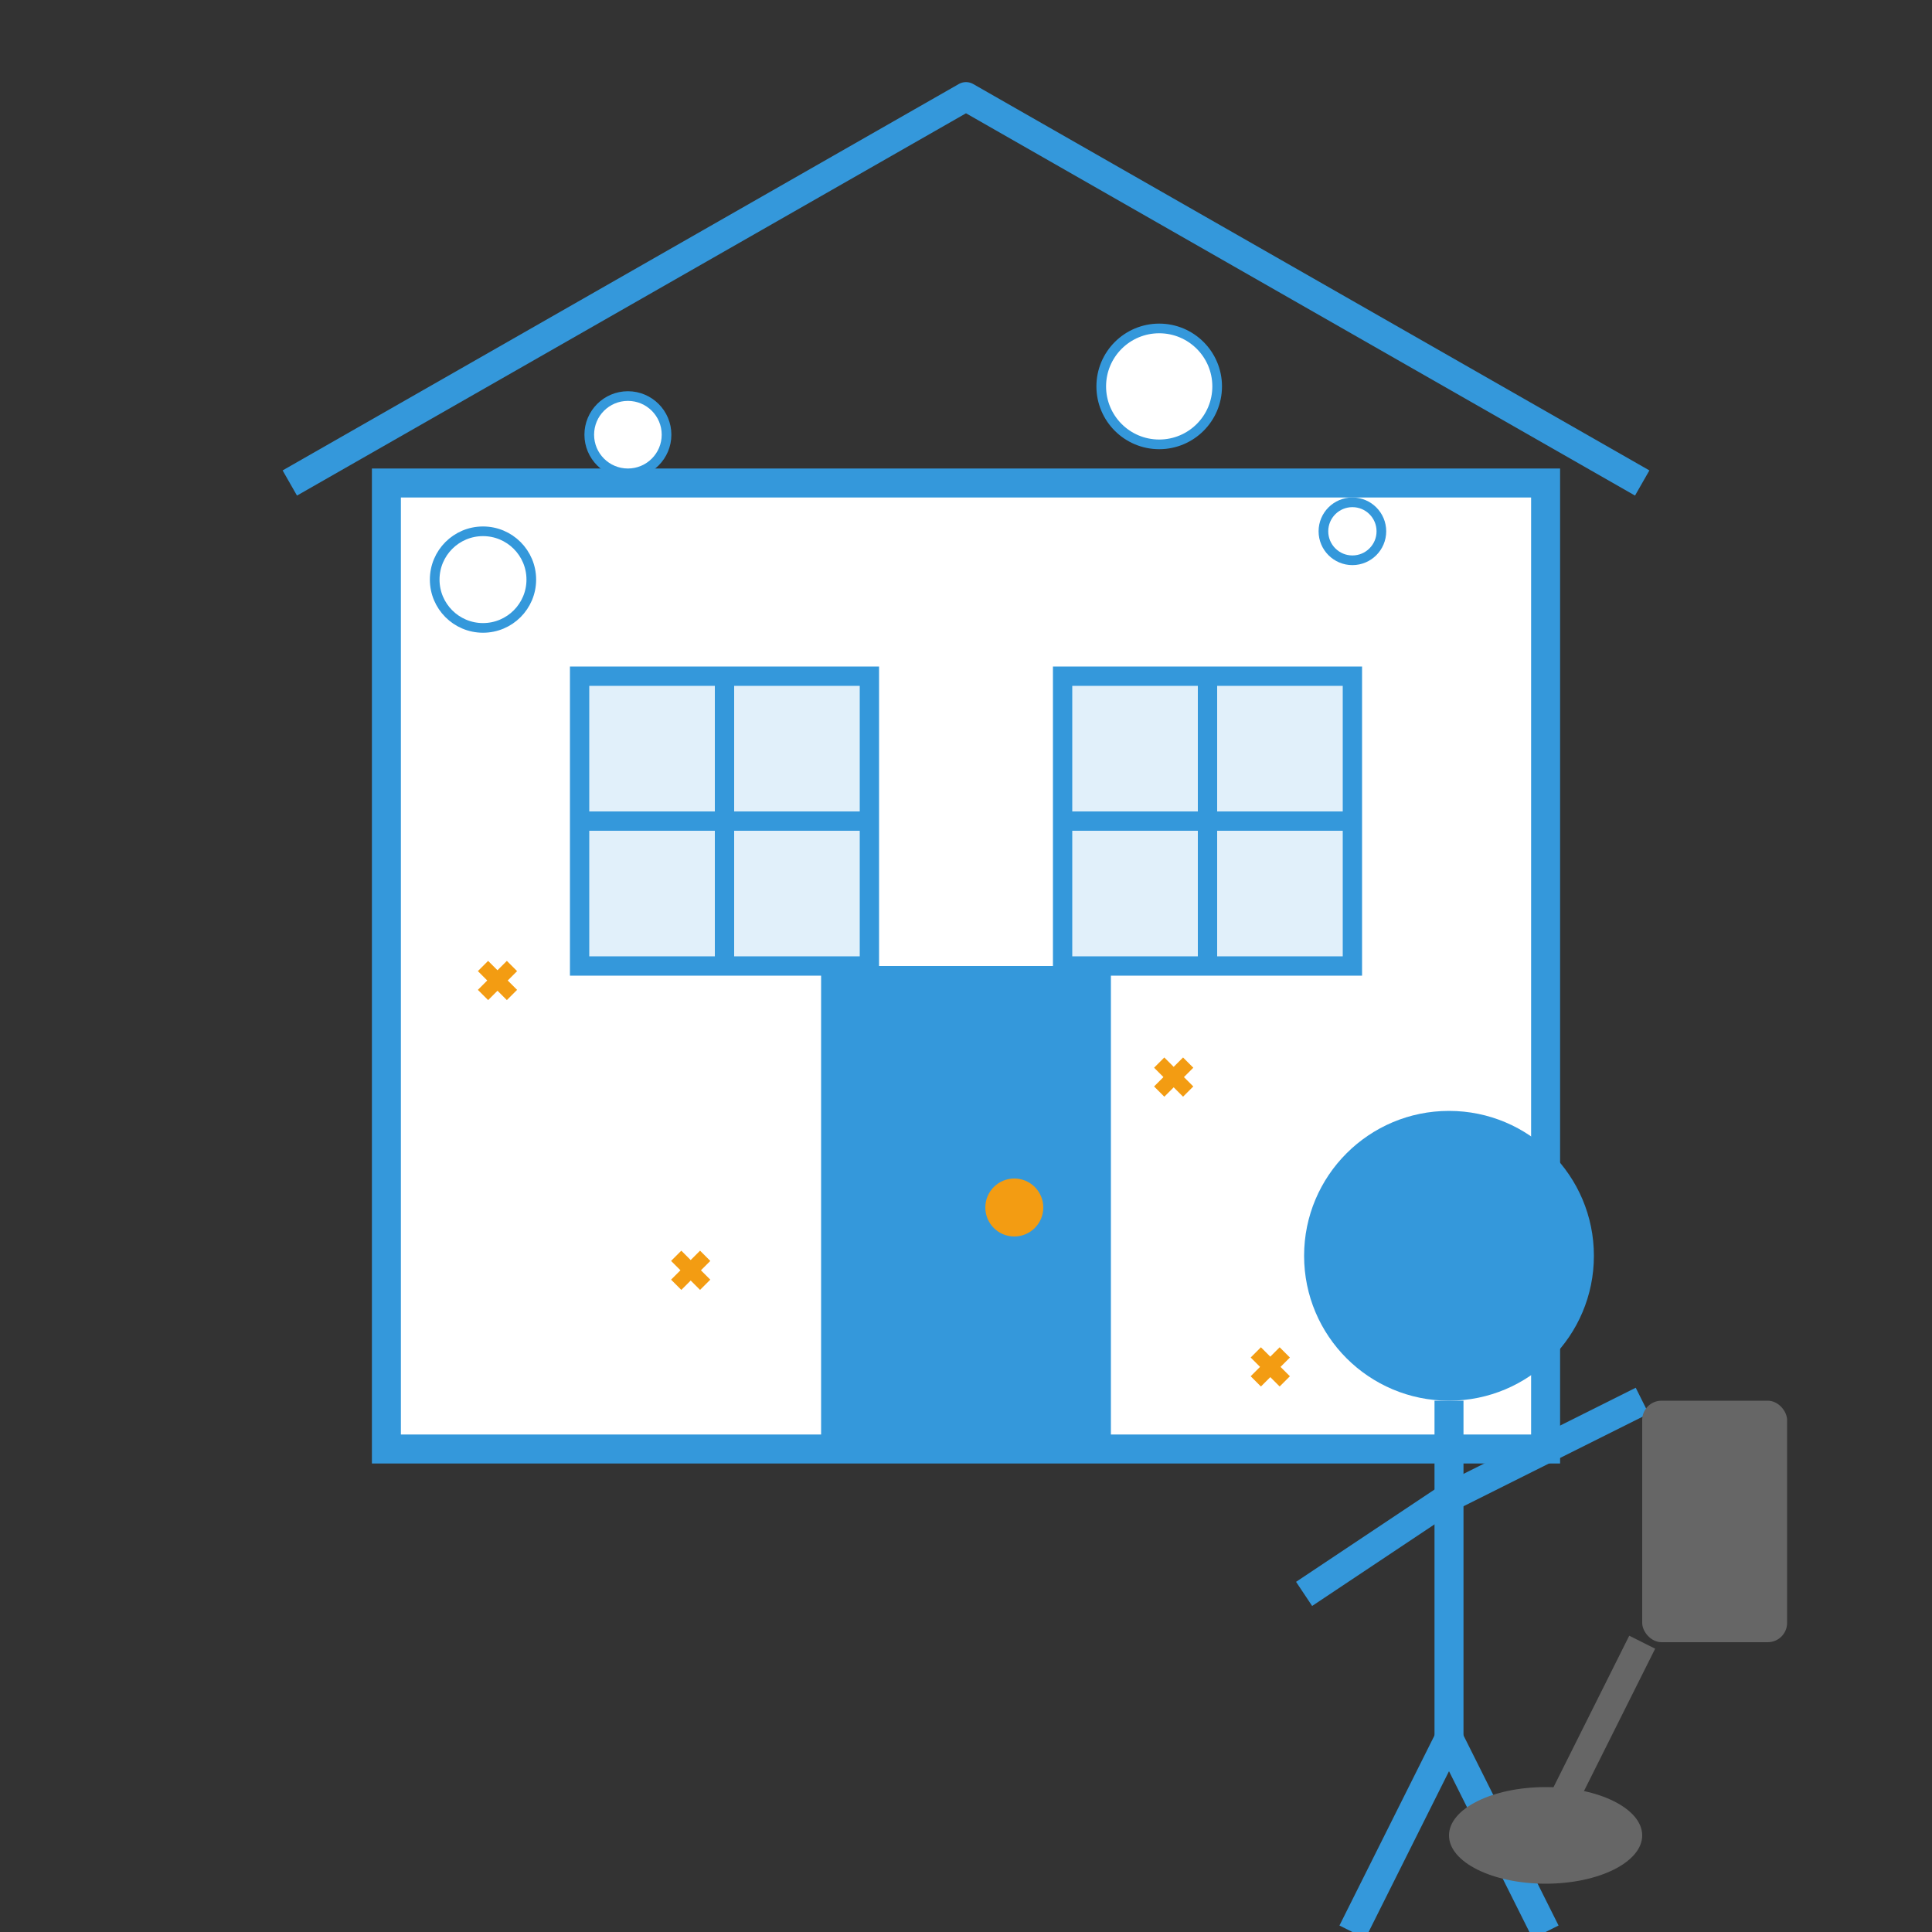 <svg width="200" height="200" viewBox="0 0 200 200" xmlns="http://www.w3.org/2000/svg">
  <rect x="0" y="0" width="200" height="200" fill="#333333" stroke="none"/>
  <!-- House background -->
  <rect x="40" y="50" width="120" height="100" fill="#ffffff" stroke="#3498db" stroke-width="3" />
  <path d="M30 50L100 10L170 50" fill="none" stroke="#3498db" stroke-width="3" stroke-linejoin="round" />
  
  <!-- Windows -->
  <rect x="60" y="70" width="30" height="30" fill="#e1f0fa" stroke="#3498db" stroke-width="2" />
  <line x1="60" y1="85" x2="90" y2="85" stroke="#3498db" stroke-width="2" />
  <line x1="75" y1="70" x2="75" y2="100" stroke="#3498db" stroke-width="2" />
  
  <rect x="110" y="70" width="30" height="30" fill="#e1f0fa" stroke="#3498db" stroke-width="2" />
  <line x1="110" y1="85" x2="140" y2="85" stroke="#3498db" stroke-width="2" />
  <line x1="125" y1="70" x2="125" y2="100" stroke="#3498db" stroke-width="2" />
  
  <!-- Door -->
  <rect x="85" y="100" width="30" height="50" fill="#3498db" />
  <circle cx="105" cy="125" r="3" fill="#f39c12" />
  
  <!-- Cleaning person -->
  <circle cx="150" cy="130" r="15" fill="#3498db" /> <!-- Head -->
  <line x1="150" y1="145" x2="150" y2="180" stroke="#3498db" stroke-width="3" /> <!-- Body -->
  <line x1="150" y1="155" x2="135" y2="165" stroke="#3498db" stroke-width="3" /> <!-- Left arm -->
  <line x1="150" y1="155" x2="170" y2="145" stroke="#3498db" stroke-width="3" /> <!-- Right arm -->
  <line x1="150" y1="180" x2="140" y2="200" stroke="#3498db" stroke-width="3" /> <!-- Left leg -->
  <line x1="150" y1="180" x2="160" y2="200" stroke="#3498db" stroke-width="3" /> <!-- Right leg -->
  
  <!-- Cleaning equipment - vacuum -->
  <rect x="170" y="145" width="15" height="25" fill="#666666" rx="2" />
  <path d="M170 170L160 190" stroke="#666666" stroke-width="3" />
  <ellipse cx="160" cy="190" rx="10" ry="5" fill="#666666" />
  
  <!-- Cleaning bubbles -->
  <circle cx="50" cy="60" r="5" fill="#ffffff" stroke="#3498db" stroke-width="1" />
  <circle cx="65" cy="45" r="4" fill="#ffffff" stroke="#3498db" stroke-width="1" />
  <circle cx="120" cy="40" r="6" fill="#ffffff" stroke="#3498db" stroke-width="1" />
  <circle cx="140" cy="55" r="3" fill="#ffffff" stroke="#3498db" stroke-width="1" />
  
  <!-- Sparkles - clean surfaces -->
  <path d="M70 130L73 133M70 133L73 130" stroke="#f39c12" stroke-width="1.5" />
  <path d="M120 110L123 113M120 113L123 110" stroke="#f39c12" stroke-width="1.5" />
  <path d="M50 100L53 103M50 103L53 100" stroke="#f39c12" stroke-width="1.5" />
  <path d="M130 140L133 143M130 143L133 140" stroke="#f39c12" stroke-width="1.5" />
</svg>
